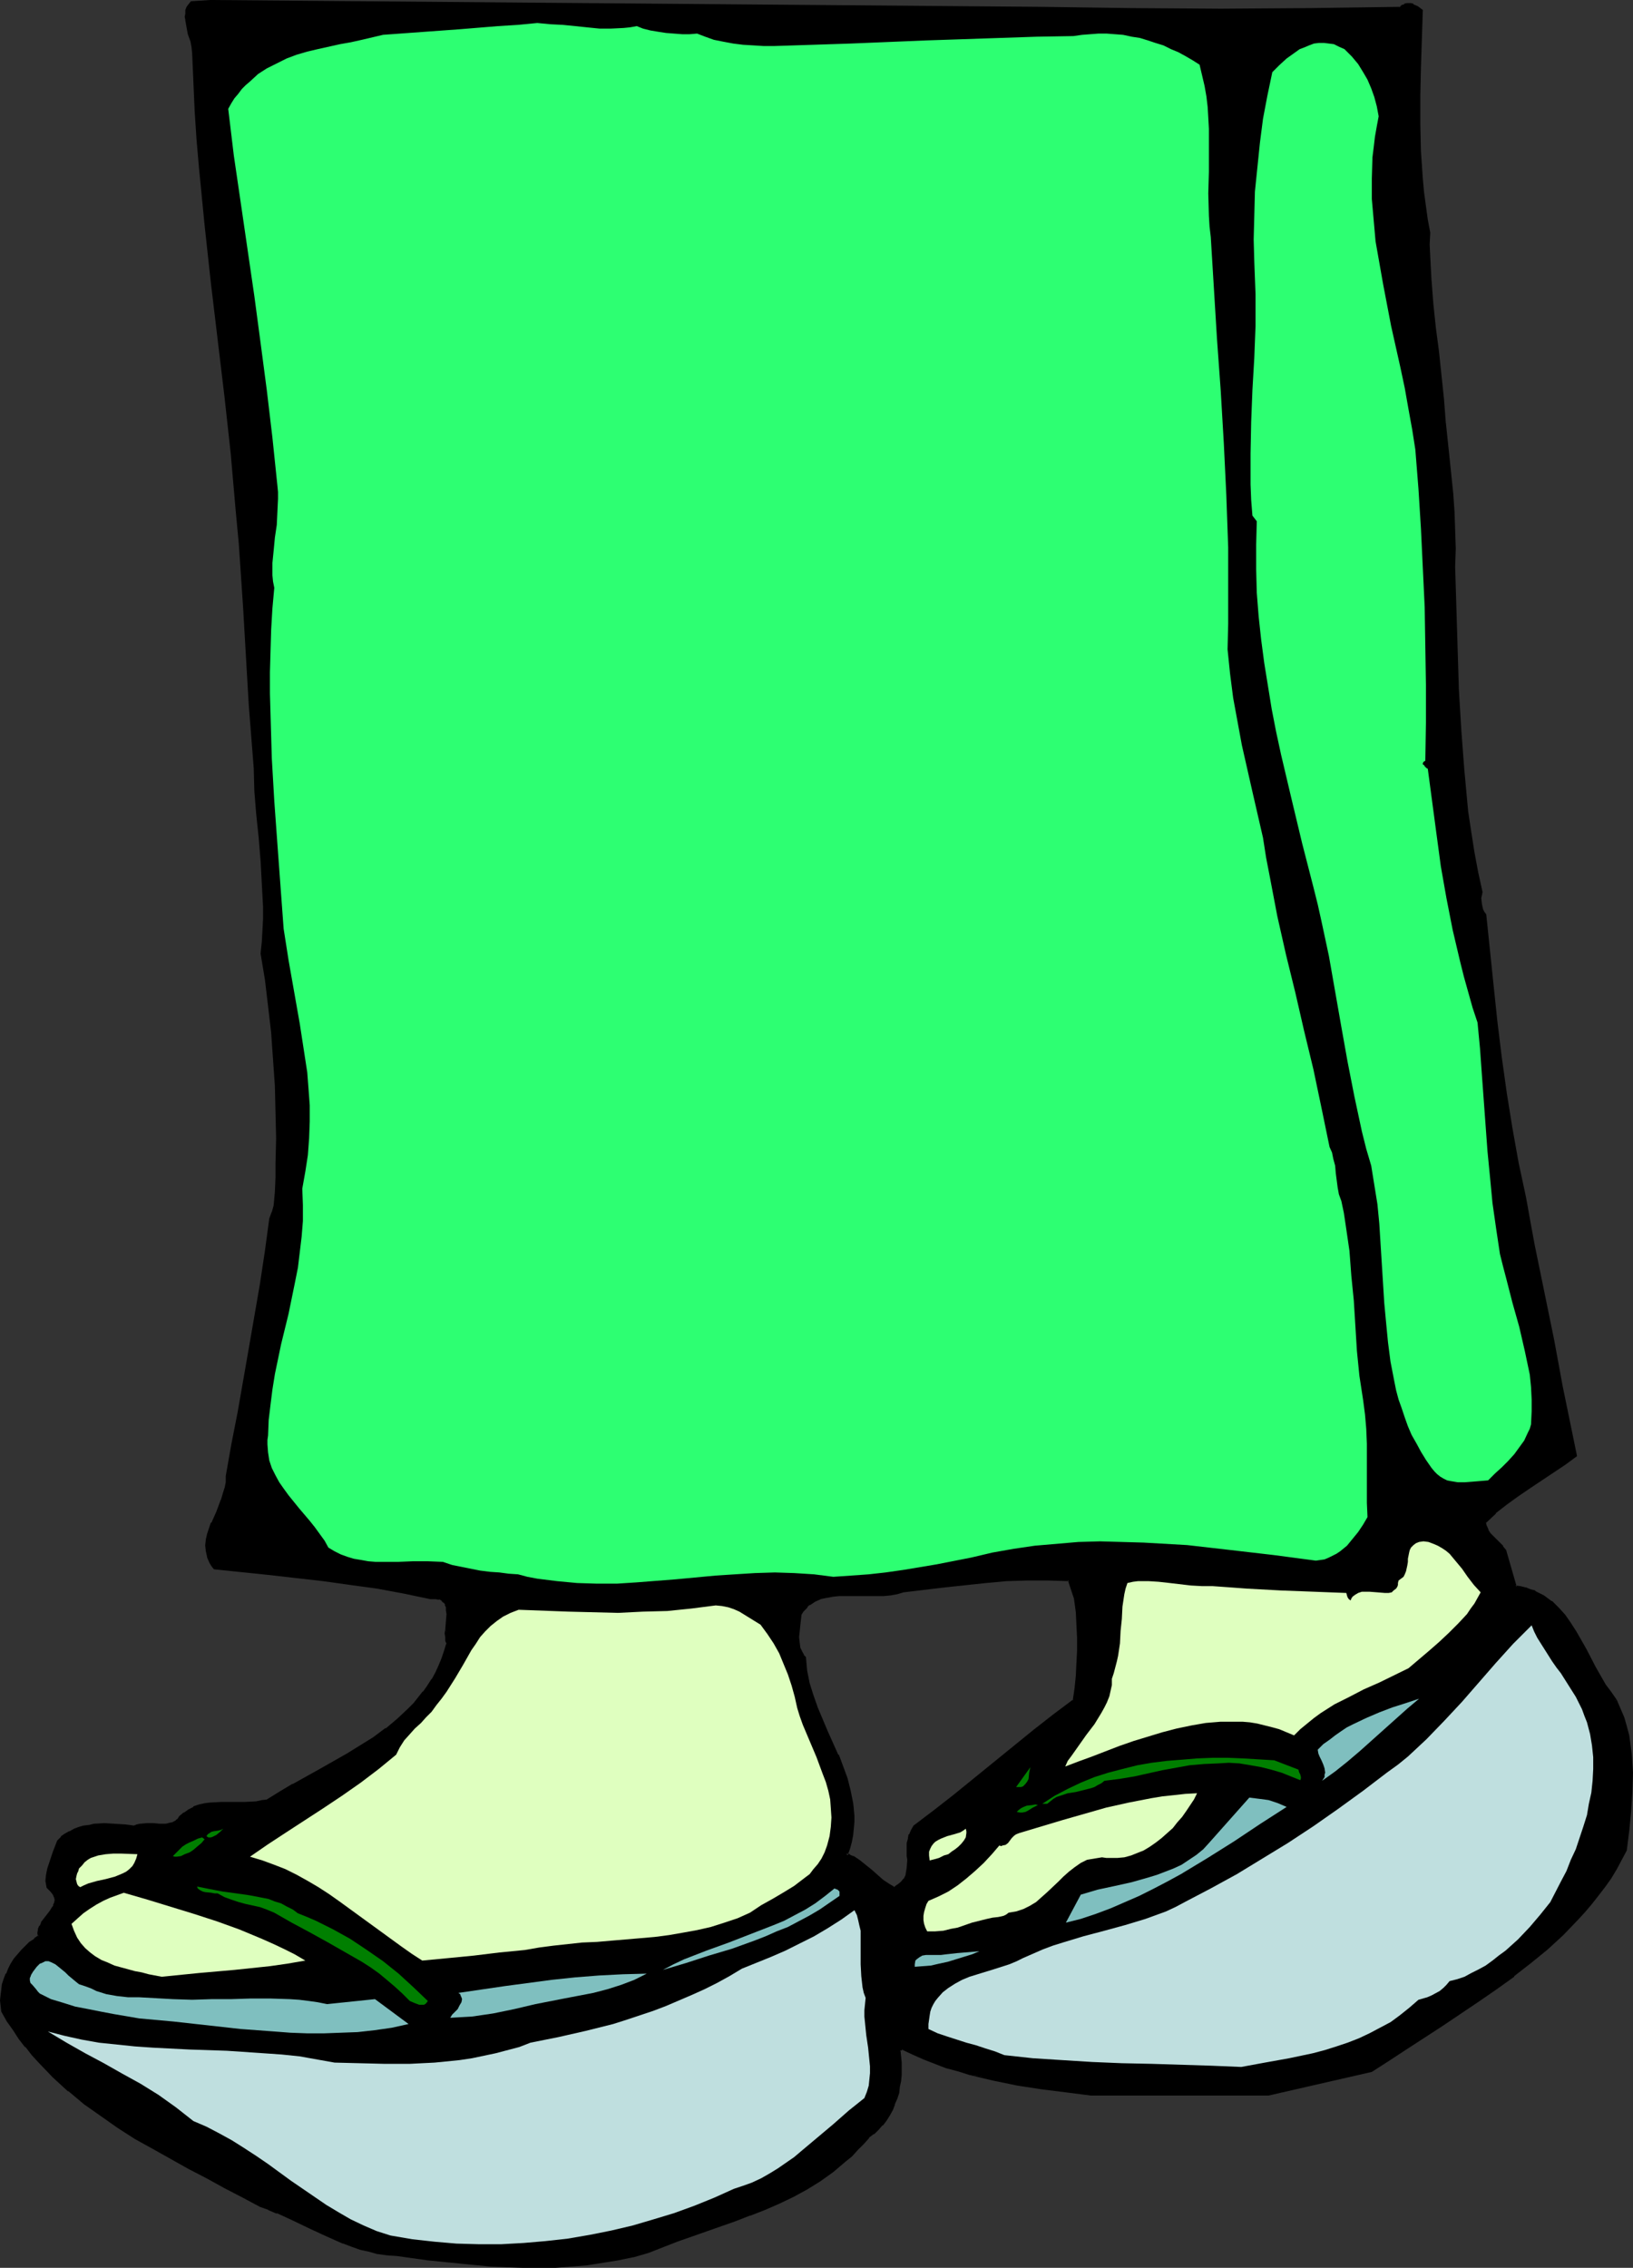 <?xml version="1.0" encoding="UTF-8" standalone="no"?>
<svg
   version="1.0"
   width="112.25mm"
   height="155.882mm"
   id="svg27"
   sodipodi:docname="Shoes 17.wmf"
   xmlns:inkscape="http://www.inkscape.org/namespaces/inkscape"
   xmlns:sodipodi="http://sodipodi.sourceforge.net/DTD/sodipodi-0.dtd"
   xmlns="http://www.w3.org/2000/svg"
   xmlns:svg="http://www.w3.org/2000/svg">
  <rect width="100%" height="100%" fill="#333333" stroke="none"/>
  <sodipodi:namedview
     id="namedview27"
     pagecolor="#ffffff"
     bordercolor="#000000"
     borderopacity="0.25"
     inkscape:showpageshadow="2"
     inkscape:pageopacity="0.0"
     inkscape:pagecheckerboard="0"
     inkscape:deskcolor="#d1d1d1"
     inkscape:document-units="mm" />
  <defs
     id="defs1">
    <pattern
       id="WMFhbasepattern"
       patternUnits="userSpaceOnUse"
       width="6"
       height="6"
       x="0"
       y="0" />
  </defs>
  <path
     style="fill:#000000;fill-opacity:1;fill-rule:evenodd;stroke:none"
     d="m 279.012,441.79 -5.17,3.878 -5.008,4.04 -10.34,8.241 -10.34,8.564 -5.17,4.04 -5.331,4.04 -0.646,0.97 -0.485,1.131 -0.323,0.97 -0.162,1.131 v 2.101 1.293 0.97 2.101 l -0.162,1.131 -0.323,0.97 -0.485,0.97 -0.646,0.808 -0.969,0.808 -1.131,0.646 -1.616,-0.808 -1.616,-1.131 -2.908,-2.585 -1.616,-1.293 -1.454,-1.131 -1.616,-0.97 -0.808,-0.485 -0.808,-0.323 0.485,-1.778 0.485,-1.778 0.323,-1.616 0.162,-1.616 0.162,-1.778 v -1.616 -1.616 l -0.323,-1.616 -0.485,-3.232 -0.969,-3.07 -0.969,-3.07 -1.292,-3.07 -2.747,-6.14 -1.292,-3.07 -1.292,-3.07 -1.131,-3.232 -0.969,-3.232 -0.646,-3.232 -0.323,-1.616 -0.162,-1.778 -0.323,-0.485 -0.485,-0.646 -0.485,-1.293 -0.323,-1.454 v -1.454 -1.454 l 0.162,-1.616 0.485,-2.909 0.485,-0.808 0.485,-0.646 0.646,-0.646 0.646,-0.485 1.454,-0.97 1.292,-0.646 1.777,-0.485 1.616,-0.162 1.777,-0.162 1.777,-0.162 7.755,0.162 h 1.777 l 1.939,-0.323 1.616,-0.162 1.777,-0.485 10.824,-1.293 10.663,-1.293 5.331,-0.323 5.331,-0.323 h 5.331 l 5.493,0.323 1.616,4.848 0.485,3.393 0.323,3.555 0.162,3.232 v 3.393 l -0.162,3.232 -0.323,3.232 -0.323,3.232 z m 140.556,0 -1.454,-1.939 -1.292,-2.101 -1.292,-2.262 -1.292,-2.262 -2.423,-4.686 -2.585,-4.525 -1.454,-2.262 -1.454,-1.939 -1.616,-1.939 -1.777,-1.616 -1.939,-1.454 -2.262,-1.131 -1.131,-0.485 -1.292,-0.323 -1.292,-0.323 -1.454,-0.323 -2.747,-9.372 -0.646,-0.97 -0.808,-0.808 -1.616,-1.616 -0.808,-0.97 -0.646,-0.808 -0.323,-1.131 -0.162,-0.485 v -0.646 l 2.585,-2.585 2.908,-2.262 2.908,-2.262 3.07,-1.939 6.139,-4.201 3.07,-1.939 2.908,-2.101 -3.877,-17.937 -1.131,-6.14 -1.131,-6.14 -5.008,-24.4 -1.131,-6.14 -0.969,-6.14 -1.939,-9.211 -1.777,-9.049 -1.292,-9.049 -1.292,-9.211 -1.131,-9.211 -1.131,-9.211 -1.777,-18.583 -0.485,-0.646 -0.323,-0.646 -0.323,-0.808 -0.162,-0.808 v -1.454 -0.808 l 0.162,-0.808 -1.131,-5.171 -0.808,-5.009 -0.969,-5.333 -0.646,-5.171 -0.646,-5.333 -0.485,-5.171 -0.808,-10.665 -0.485,-10.665 -0.646,-21.33 -0.485,-10.665 0.162,-4.686 v -4.848 l -0.323,-4.686 -0.162,-4.686 -0.969,-9.211 -1.131,-9.211 -0.323,-6.302 -0.646,-6.14 -0.808,-6.14 -0.646,-6.14 -0.646,-6.14 -0.646,-6.14 -0.323,-6.14 v -3.232 -3.07 l -0.646,-3.393 -0.485,-3.393 -0.323,-3.555 -0.323,-3.717 -0.485,-7.11 -0.323,-7.11 v -7.272 L 368.677,17.452 369.323,2.747 368.192,1.939 367.062,1.454 366.577,1.293 365.931,1.131 365.446,1.293 364.961,1.454 364.315,1.778 363.83,2.262 340.566,2.585 317.14,2.747 293.714,2.585 270.449,2.262 54.607,0.323 49.76,0.646 49.275,1.293 48.791,1.939 48.629,2.747 48.468,3.555 v 0.808 0.808 l 0.323,1.778 0.485,1.778 0.485,1.778 0.323,1.616 0.162,1.778 0.323,7.433 0.485,7.433 0.485,7.433 0.485,7.433 1.454,14.866 1.777,14.866 1.777,14.866 1.616,14.866 1.616,14.705 1.454,14.705 0.808,8.726 0.485,8.403 0.646,8.403 0.485,8.403 0.969,16.644 0.646,8.241 0.646,8.241 0.162,5.979 0.323,5.979 0.646,5.979 0.485,5.979 0.485,6.14 0.162,5.979 0.162,3.07 -0.162,3.07 -0.162,2.909 -0.323,3.07 0.969,6.787 0.808,6.787 0.808,6.948 0.646,6.948 0.323,6.948 0.323,6.787 v 6.787 6.625 3.555 l -0.162,3.717 -0.162,1.778 -0.323,1.939 -0.323,1.616 -0.646,1.616 -1.292,8.564 -1.131,8.403 -2.908,16.805 -3.07,16.805 -1.454,8.241 -1.616,8.08 v 1.616 l -0.323,1.616 -0.323,1.616 -0.485,1.454 -1.292,3.07 -1.292,2.909 -0.485,1.454 -0.485,1.454 -0.323,1.454 -0.162,1.454 v 1.454 l 0.323,1.454 0.646,1.454 0.485,0.646 0.485,0.808 13.894,1.454 14.217,1.616 7.109,0.808 6.947,1.131 6.947,1.131 6.947,1.454 h 1.292 l 1.131,0.162 0.808,0.485 0.485,0.485 0.485,0.646 0.162,0.808 0.162,0.808 v 0.97 l -0.162,1.939 -0.162,2.101 v 0.97 0.97 l 0.162,0.808 0.323,0.808 -0.646,2.101 -0.808,1.939 -0.808,1.939 -0.808,1.778 -0.969,1.778 -1.131,1.616 -1.131,1.616 -2.423,3.07 -1.454,1.293 -2.908,2.747 -3.07,2.585 -3.231,2.262 -3.231,2.262 -3.554,1.939 -7.109,4.04 -6.947,3.878 -3.393,2.101 -3.231,1.939 -1.616,0.323 -1.454,0.162 -3.07,0.162 h -5.978 l -2.908,0.323 -1.454,0.162 -1.292,0.323 -1.454,0.485 -1.131,0.646 -1.292,0.808 -1.131,0.97 -0.485,0.646 -0.646,0.485 -0.646,0.323 -0.485,0.323 -0.808,0.162 h -0.808 l -1.454,0.162 -1.616,-0.162 H 38.128 l -1.616,0.162 h -0.808 l -0.808,0.323 -2.585,-0.323 -2.585,-0.162 h -2.585 l -2.747,0.162 -1.292,0.162 -1.292,0.323 -1.292,0.323 -1.131,0.323 -1.131,0.646 -1.131,0.646 -0.969,0.808 -0.969,0.808 -0.969,2.909 -0.646,1.454 -0.485,1.293 -0.485,1.616 -0.323,1.454 v 1.616 l 0.162,1.616 0.485,0.485 0.485,0.485 0.646,0.808 0.323,0.808 0.162,0.646 -0.162,0.808 -0.162,0.808 -0.485,0.808 -0.485,0.646 -1.131,1.454 -1.131,1.616 -0.323,0.808 -0.323,0.808 -0.162,0.97 0.162,0.808 -1.292,0.808 -1.131,0.97 -1.131,0.97 -0.969,1.131 -0.969,1.131 -0.808,1.131 -0.808,1.131 -0.808,1.293 -0.485,1.293 -0.646,1.293 -0.323,1.454 -0.323,1.293 -0.162,1.293 v 1.454 1.454 l 0.323,1.454 1.292,2.262 1.616,2.424 1.454,2.101 1.616,2.262 1.777,1.939 1.777,2.101 3.716,3.717 3.877,3.555 4.201,3.393 4.201,3.07 4.362,3.07 4.524,2.747 4.685,2.747 9.37,5.171 4.685,2.424 4.524,2.585 4.685,2.424 4.524,2.424 2.1,0.808 2.262,0.808 4.201,1.939 4.362,2.101 4.201,1.939 4.362,1.939 2.262,0.808 2.262,0.646 2.262,0.646 2.262,0.485 2.423,0.323 2.423,0.162 8.078,1.131 8.078,0.97 8.401,0.646 4.039,0.323 h 4.201 l 4.201,0.162 4.201,-0.162 4.039,-0.162 4.201,-0.485 4.039,-0.485 3.877,-0.646 4.039,-0.97 3.877,-0.97 3.716,-1.616 3.716,-1.454 15.187,-5.171 3.877,-1.454 3.716,-1.454 3.716,-1.616 3.554,-1.778 3.716,-1.939 3.393,-2.101 3.393,-2.424 3.231,-2.585 1.454,-1.454 1.616,-1.454 1.454,-1.616 1.454,-1.778 1.292,-0.97 1.131,-1.131 1.131,-1.131 0.969,-1.293 0.808,-1.293 0.646,-1.293 0.646,-1.293 0.485,-1.454 0.485,-1.616 0.323,-1.454 0.162,-1.454 0.162,-1.616 0.162,-1.616 v -1.616 l -0.323,-3.232 0.808,-0.646 2.747,1.454 2.908,1.131 2.908,1.293 2.908,0.97 2.908,0.97 3.07,0.808 6.301,1.616 6.139,1.131 6.462,0.97 6.301,0.97 6.301,0.646 h 46.044 l 26.819,-5.979 4.524,-2.909 4.524,-3.07 9.37,-6.14 9.37,-6.14 4.524,-3.232 4.524,-3.232 4.524,-3.555 4.201,-3.555 4.039,-3.717 3.877,-3.878 1.777,-2.101 1.777,-2.101 1.777,-2.101 1.616,-2.262 1.454,-2.262 1.454,-2.262 1.454,-2.424 1.292,-2.424 0.485,-5.009 0.646,-5.009 0.323,-5.009 v -5.009 -2.424 l -0.323,-2.424 -0.162,-2.424 -0.485,-2.424 -0.646,-2.262 -0.646,-2.262 -0.808,-2.262 z"
     id="path1" />
  <path
     style="fill:#000000;fill-opacity:1;fill-rule:evenodd;stroke:none"
     d="m 278.689,441.79 0.162,-0.323 -5.17,3.878 -5.17,4.04 v 0 l -10.34,8.403 -10.34,8.403 -5.17,4.04 v 0 l -5.331,4.04 -0.646,1.131 -0.485,1.131 h -0.162 l -0.162,0.97 v 0.162 l -0.323,1.131 v 0 2.101 1.293 l 0.162,0.97 -0.162,2.101 v 0 l -0.162,0.97 v 0 l -0.162,0.97 v 0 l -0.485,0.97 v -0.162 l -0.646,0.808 -0.969,0.808 0.162,-0.162 -1.131,0.808 h 0.323 l -1.616,-0.97 v 0 l -1.454,-0.97 v 0 l -2.908,-2.585 -1.616,-1.293 v 0 l -1.616,-1.293 -1.454,-0.97 h -0.162 l -0.808,-0.323 v -0.162 l -0.969,-0.162 0.323,0.485 0.646,-1.778 0.485,-1.778 v 0 l 0.323,-1.778 0.162,-1.616 v 0 l 0.162,-1.778 v -1.616 l -0.162,-1.616 v -0.162 l -0.162,-1.454 -0.646,-3.232 v 0 l -0.808,-3.232 -1.131,-3.07 v 0 l -1.131,-3.07 h -0.162 l -2.747,-6.14 -1.292,-3.07 -1.292,-3.07 v 0 l -1.131,-3.232 -0.969,-3.07 v 0 l -0.646,-3.232 -0.162,-1.778 -0.162,-1.778 -0.646,-0.646 h 0.162 l -0.323,-0.485 v 0 l -0.646,-1.293 v 0 l -0.162,-1.293 v 0 l -0.162,-1.454 0.162,-1.454 v 0 l 0.162,-1.616 0.323,-2.909 v 0.162 l 0.485,-0.808 0.646,-0.646 -0.162,0.162 0.646,-0.646 h -0.162 l 0.646,-0.646 v 0.162 l 1.454,-0.97 v 0 l 1.454,-0.646 h -0.162 l 1.616,-0.323 v 0 l 1.777,-0.323 1.616,-0.162 v 0 h 1.777 7.755 1.777 0.162 l 1.777,-0.162 1.777,-0.323 v 0 l 1.616,-0.485 v 0 l 10.824,-1.293 10.663,-1.131 5.331,-0.485 v 0 l 5.331,-0.162 h 5.331 l 5.493,0.162 -0.323,-0.323 1.616,4.848 v 0 l 0.485,3.555 0.162,3.393 v 0 l 0.162,3.232 v 3.393 l -0.162,3.232 v -0.162 l -0.162,3.393 -0.323,3.232 -0.485,3.232 0.808,0.162 0.485,-3.393 0.323,-3.232 0.162,-3.232 v 0 l 0.162,-3.232 v -3.393 l -0.162,-3.232 V 422.076 l -0.162,-3.393 -0.485,-3.555 -1.777,-5.171 -5.816,-0.162 h -5.331 l -5.331,0.162 v 0 l -5.331,0.485 -10.824,1.131 -10.824,1.293 v 0 l -1.616,0.485 v 0 l -1.777,0.323 -1.777,0.162 v 0 h -1.777 -7.755 -1.777 v 0 l -1.777,0.162 -1.777,0.323 v 0 l -1.616,0.323 -1.616,0.808 v 0 l -1.292,0.808 v 0.162 l -0.646,0.485 h -0.162 l -0.485,0.646 h -0.162 l -0.485,0.808 -0.485,0.808 -0.485,3.07 -0.162,1.454 v 0.162 l -0.162,1.454 0.162,1.454 v 0.162 l 0.162,1.454 0.646,1.293 v 0.162 l 0.323,0.485 h 0.162 l 0.485,0.646 -0.162,-0.162 0.162,1.616 0.162,1.616 0.646,3.393 v 0 l 0.969,3.232 1.131,3.232 h 0.162 l 1.131,3.07 1.454,3.07 2.746,6.14 v 0 l 1.131,3.07 v -0.162 l 1.131,3.232 0.808,3.07 v 0 l 0.646,3.07 0.162,1.616 v 0 l 0.162,1.616 v 1.616 l -0.162,1.778 v -0.162 l -0.162,1.778 -0.323,1.616 v 0 l -0.485,1.616 -0.646,2.262 1.131,0.485 v -0.162 l 0.808,0.485 v 0 l 1.454,0.97 1.616,1.131 v 0 l 1.454,1.293 3.07,2.585 v 0 l 1.454,1.131 h 0.162 l 1.777,0.808 1.454,-0.646 0.969,-0.97 0.646,-0.808 0.646,-0.97 0.162,-0.97 v -0.162 l 0.162,-0.97 v -0.162 l 0.162,-2.101 -0.162,-0.97 v -1.293 -2.101 0 l 0.323,-1.131 v 0.162 l 0.162,-1.131 v 0.162 l 0.485,-1.131 v 0.162 l 0.646,-0.97 h -0.162 l 5.331,-4.04 v 0 l 5.17,-4.201 10.34,-8.403 10.34,-8.241 v 0 l 5.17,-4.04 5.331,-4.04 z"
     id="path2" />
  <path
     style="fill:#000000;fill-opacity:1;fill-rule:evenodd;stroke:none"
     d="m 420.053,441.629 -1.454,-2.101 -1.454,-1.939 -1.292,-2.262 v 0 l -1.292,-2.262 -2.423,-4.686 -2.585,-4.525 v 0 l -1.454,-2.262 -1.454,-2.101 v 0 l -1.616,-1.778 -1.777,-1.778 h -0.162 l -1.939,-1.454 v 0 l -2.262,-1.131 v -0.162 l -1.292,-0.323 -1.131,-0.485 h -0.162 l -1.292,-0.323 -1.292,-0.162 0.323,0.323 -2.747,-9.534 -0.808,-0.97 v -0.162 l -0.808,-0.808 -1.616,-1.616 -0.808,-0.808 v 0 l -0.646,-0.97 0.162,0.162 -0.485,-1.131 v 0.162 l -0.162,-0.646 v -0.485 l -0.162,0.323 2.747,-2.585 h -0.162 l 2.908,-2.262 v 0 l 2.908,-2.101 3.07,-2.101 9.209,-6.14 3.07,-2.262 -3.716,-18.098 -1.131,-6.14 -1.131,-6.14 -5.008,-24.4 -1.131,-6.14 -1.131,-6.302 -1.939,-9.049 -1.616,-9.049 -1.454,-9.049 -1.292,-9.211 -1.131,-9.211 -0.969,-9.211 -1.939,-18.745 -0.485,-0.646 v 0 l -0.323,-0.646 v 0 l -0.162,-0.646 v 0 l -0.162,-0.808 v 0 l -0.162,-1.454 v 0 l 0.162,-0.808 v 0.162 l 0.162,-0.97 -1.131,-5.171 -0.969,-5.171 -0.808,-5.171 -0.808,-5.332 -0.485,-5.171 -0.485,-5.333 v 0.162 l -0.808,-10.665 -0.646,-10.665 -0.969,-31.995 0.162,-4.686 -0.162,-4.848 -0.162,-4.686 -0.323,-4.686 v 0 l -0.969,-9.372 -0.969,-9.211 v 0.162 l -0.485,-6.302 v 0 l -0.646,-6.14 -0.646,-6.14 -0.808,-6.14 -0.646,-6.14 -0.485,-6.302 v 0.162 l -0.323,-6.14 -0.162,-3.232 0.162,-3.07 -0.646,-3.393 -0.485,-3.555 -0.485,-3.555 -0.323,-3.555 v 0 l -0.485,-7.11 -0.162,-7.11 v -7.272 L 369.162,17.452 369.646,2.585 368.354,1.616 367.223,1.131 V 0.97 l -0.646,-0.162 h -0.646 -0.485 l -0.646,0.162 V 1.131 L 364.153,1.293 363.507,1.939 363.83,1.778 340.566,2.101 317.14,2.262 293.714,2.101 270.449,1.778 54.607,0 49.599,0.323 48.952,1.131 48.468,1.778 48.145,2.585 V 2.747 3.555 l -0.162,0.808 v 0 l 0.162,0.808 v 0.162 l 0.323,1.778 v 0 l 0.323,1.778 0.646,1.778 v -0.162 l 0.323,1.778 0.162,1.616 v 0 l 0.323,7.433 0.323,7.433 0.485,7.433 v 0 l 0.646,7.433 1.454,14.866 1.616,14.866 3.554,29.733 1.616,14.705 1.292,14.866 0.808,8.564 v 0 l 1.131,16.805 0.485,8.403 0.969,16.644 0.646,8.241 v 0 l 0.646,8.241 v 0 l 0.162,5.979 0.485,5.979 v 0 l 0.646,6.14 0.485,5.979 v -0.162 l 0.323,6.14 0.323,5.979 v 3.07 l -0.162,3.07 -0.162,2.909 v 0 l -0.323,3.07 1.131,6.787 0.808,6.787 0.808,6.948 0.485,6.948 v 0 l 0.485,6.948 0.162,6.787 0.162,6.787 -0.162,6.625 v 3.555 l -0.162,3.717 v 0 l -0.162,1.778 -0.162,1.778 v 0 l -0.485,1.778 v -0.162 l -0.646,1.778 -1.131,8.403 -1.292,8.564 -2.908,16.805 -2.908,16.644 -1.616,8.241 -1.454,8.241 v 0 1.616 0 l -0.323,1.616 v -0.162 l -0.485,1.616 -0.485,1.616 v -0.162 l -1.131,3.07 -1.292,2.909 h -0.162 l -0.485,1.454 -0.485,1.454 -0.323,1.454 v 0 l -0.162,1.454 v 0.162 l 0.162,1.454 0.323,1.454 v 0.162 l 0.646,1.454 v 0 l 0.485,0.808 0.646,0.808 14.056,1.454 14.217,1.616 6.947,0.97 7.109,0.97 6.947,1.293 6.947,1.454 h 1.292 v 0 l 0.969,0.162 v -0.162 l 0.808,0.485 h -0.162 l 0.485,0.485 v -0.162 l 0.485,0.646 h -0.162 l 0.323,0.646 v 0 0.808 0 l 0.162,0.97 v 0 l -0.162,1.939 -0.162,2.101 v 0 l 0.646,0.97 0.162,-0.97 v 0 l 0.162,-1.939 0.162,-2.101 v 0 l -0.162,-0.97 v 0 -0.97 0 l -0.323,-0.808 -0.485,-0.808 -0.646,-0.485 -0.969,-0.485 -0.969,-0.162 h -0.162 -1.292 v 0 l -6.785,-1.454 -6.947,-1.293 -7.109,-0.97 -7.109,-0.97 -14.056,-1.616 -14.056,-1.454 0.323,0.162 -0.485,-0.646 -0.485,-0.646 v 0 l -0.646,-1.454 h 0.162 l -0.323,-1.454 v 0.162 l -0.162,-1.454 v 0 l 0.162,-1.454 v 0.162 l 0.323,-1.454 0.485,-1.454 0.485,-1.454 v 0 l 1.292,-2.909 1.292,-3.07 v 0 l 0.485,-1.616 0.485,-1.454 v -0.162 l 0.323,-1.454 v -0.162 -1.616 0.162 l 1.454,-8.241 1.616,-8.241 3.07,-16.644 2.746,-16.967 1.292,-8.403 1.131,-8.403 v 0 l 0.646,-1.616 v 0 l 0.485,-1.778 v 0 l 0.162,-1.778 0.162,-1.939 v 0 l 0.162,-3.717 v -3.555 l 0.162,-6.625 -0.162,-6.787 -0.162,-6.787 -0.485,-6.948 v -0.162 l -0.485,-6.948 -0.808,-6.787 -0.808,-6.948 -1.131,-6.625 v 0.162 l 0.323,-3.07 v -0.162 l 0.162,-2.909 0.162,-3.07 v -3.07 l -0.323,-5.979 -0.323,-6.14 v 0 l -0.485,-5.979 -0.646,-5.979 v 0 l -0.485,-5.979 -0.162,-5.979 v -0.162 l -0.646,-8.08 v 0 l -0.485,-8.241 -1.131,-16.644 -0.485,-8.403 -1.131,-16.805 v -0.162 L 62.039,132.505 60.746,117.8 59.131,102.934 55.576,73.362 53.961,58.496 52.507,43.63 51.86,36.035 V 36.196 L 51.376,28.763 51.053,21.33 50.729,13.897 V 13.735 L 50.568,12.119 50.245,10.503 V 10.342 L 49.599,8.564 49.275,6.787 V 6.948 L 48.952,5.171 v 0 L 48.791,4.363 v 0 L 48.952,3.555 V 2.747 2.909 l 0.323,-0.808 v 0.162 l 0.323,-0.646 0.485,-0.808 -0.323,0.162 4.847,-0.162 215.843,1.778 23.264,0.323 23.426,0.162 23.426,-0.162 23.426,-0.323 0.646,-0.646 -0.162,0.162 0.646,-0.323 h -0.162 l 0.646,-0.162 h -0.162 0.646 -0.162 0.485 v 0 l 0.646,0.162 h -0.162 l 1.131,0.485 h -0.162 l 1.131,0.808 -0.162,-0.323 -0.485,14.705 -0.162,7.433 v 7.272 l 0.162,7.11 0.485,7.11 v 0.162 l 0.323,3.555 0.485,3.555 0.485,3.393 0.646,3.555 v -0.162 l -0.162,3.07 0.162,3.232 0.323,6.14 v 0 l 0.485,6.14 0.646,6.14 0.808,6.14 0.646,6.302 0.646,6.14 v -0.162 l 0.485,6.302 v 0 l 0.969,9.211 0.969,9.372 v -0.162 l 0.323,4.686 0.162,4.686 0.162,4.848 -0.162,4.686 0.969,31.995 0.646,10.665 0.808,10.665 v 0 l 0.485,5.171 0.485,5.333 0.808,5.332 0.808,5.171 0.969,5.171 1.131,5.171 v -0.162 l -0.162,0.646 v 0.162 l -0.162,0.646 v 0.162 l 0.162,1.616 0.162,0.808 v 0 l 0.162,0.808 v 0 l 0.485,0.646 v 0.162 l 0.323,0.646 v -0.162 l 1.939,18.421 0.969,9.372 1.131,9.211 1.292,9.049 1.454,9.211 1.616,9.049 1.939,9.049 1.131,6.14 1.131,6.14 5.008,24.4 1.131,6.14 1.131,6.302 3.716,17.775 0.162,-0.323 -2.908,2.101 -9.209,5.979 -3.07,2.101 -2.908,2.262 v 0 l -2.746,2.424 h -0.162 l -2.747,2.585 v 0.808 l 0.162,0.646 0.485,1.131 0.646,0.97 v 0 l 0.808,0.97 1.616,1.616 0.808,0.808 v 0 l 0.808,0.808 -0.162,-0.162 2.747,9.857 1.616,0.162 1.454,0.323 h -0.162 l 1.292,0.485 1.131,0.323 v 0 l 2.262,1.131 h -0.162 l 1.939,1.454 v 0 l 1.777,1.616 1.616,1.939 v -0.162 l 1.454,2.101 1.454,2.101 v 0 l 2.585,4.525 2.423,4.686 1.292,2.262 v 0.162 l 1.292,2.101 1.292,2.101 1.454,1.939 v 0 z"
     id="path3" />
  <path
     style="fill:#000000;fill-opacity:1;fill-rule:evenodd;stroke:none"
     d="m 115.676,423.369 -0.162,0.97 0.162,0.97 v 0 0.97 l 0.323,0.808 v -0.323 l -0.646,2.101 -0.646,1.939 v 0 l -0.808,1.939 -0.808,1.778 -0.969,1.778 v -0.162 l -1.131,1.778 -1.131,1.616 v -0.162 l -2.423,3.07 -1.454,1.454 -2.747,2.585 v 0 l -3.07,2.585 v -0.162 l -3.231,2.424 -3.393,2.101 -3.393,2.101 v 0 l -7.109,4.04 -6.947,3.878 h -0.162 l -3.231,1.939 -3.393,2.101 h 0.162 l -1.454,0.162 -1.454,0.323 v 0 l -3.07,0.162 h -6.139 l -2.908,0.162 -1.292,0.162 -1.454,0.323 v 0 l -1.454,0.485 v 0.162 l -1.292,0.646 v 0 l -1.131,0.808 h -0.162 l -1.131,0.97 -0.485,0.808 v -0.162 l -0.485,0.485 v 0 l -0.646,0.323 h 0.162 l -0.646,0.162 -0.808,0.162 h 0.162 l -0.808,0.162 v 0 h -1.454 v 0 l -1.616,-0.162 v 0 H 38.128 v 0 l -1.777,0.162 -0.808,0.162 -0.808,0.323 h 0.162 l -2.423,-0.323 h -0.162 l -2.585,-0.162 -2.585,-0.162 -2.747,0.162 v 0 l -1.292,0.323 h -0.162 l -1.292,0.162 -1.131,0.323 -1.292,0.485 v 0 l -1.131,0.646 h -0.162 l -1.131,0.646 -0.969,0.646 v 0.162 l -0.969,0.97 -1.131,2.909 -0.485,1.454 -0.485,1.454 -0.485,1.454 v 0 l -0.323,1.616 -0.162,1.616 0.323,1.778 0.646,0.646 -0.162,-0.162 0.485,0.485 0.646,0.808 v 0 l 0.323,0.808 v -0.162 l 0.162,0.808 v -0.162 l -0.162,0.808 v 0 l -0.323,0.646 h 0.162 l -0.485,0.646 v 0 l -0.485,0.808 -1.131,1.454 -1.131,1.454 v 0.162 l -0.323,0.808 h -0.162 l -0.323,0.808 v 0.162 l -0.162,0.97 0.162,0.808 0.162,-0.323 -1.131,0.808 v 0.162 l -1.292,0.808 v 0 l -0.969,0.97 -1.131,1.131 -0.969,1.131 v 0 l -0.969,1.131 -0.808,1.293 v 0 l -0.646,1.293 -0.485,1.293 H 1.454 l -0.485,1.293 v 0 l -0.485,1.454 v 0 l -0.162,1.454 -0.162,1.293 v 0 L 0,519.677 v 0 l 0.162,1.454 0.162,1.454 1.454,2.585 1.616,2.262 1.454,2.262 1.616,2.101 h 0.162 l 1.616,2.101 v 0 l 1.777,1.939 3.716,3.878 3.877,3.555 h 0.162 l 4.039,3.393 v 0 l 4.362,3.07 4.362,3.07 4.524,2.909 v 0 l 4.685,2.585 9.209,5.171 4.685,2.424 4.685,2.585 4.685,2.424 4.524,2.424 v 0 l 2.262,0.808 h -0.162 l 2.262,0.97 v -0.162 l 4.201,1.939 4.362,2.101 4.201,1.939 4.362,1.939 h 0.162 l 2.1,0.808 2.262,0.808 2.262,0.485 2.262,0.646 h 0.162 l 2.423,0.323 2.423,0.162 8.078,1.131 8.078,0.808 8.239,0.808 h 0.162 l 4.039,0.162 4.201,0.162 h 4.201 4.201 l 4.039,-0.323 h 0.162 l 4.039,-0.323 4.039,-0.646 4.039,-0.646 3.877,-0.808 h 0.162 l 3.877,-1.131 v 0 l 3.716,-1.454 v 0 l 3.716,-1.454 v 0 l 15.187,-5.333 3.716,-1.454 h 0.162 l 3.716,-1.454 3.716,-1.616 3.716,-1.778 3.554,-1.939 v 0 l 3.393,-2.101 3.393,-2.424 v 0 l 3.231,-2.747 v 0 l 1.616,-1.293 1.454,-1.616 1.616,-1.616 1.454,-1.616 h -0.162 l 1.292,-0.97 h 0.162 l 1.131,-1.131 0.969,-1.131 h 0.162 l 0.969,-1.293 0.808,-1.293 v 0 l 0.808,-1.454 0.485,-1.293 v -0.162 l 0.646,-1.454 0.485,-1.454 v 0 l 0.162,-1.616 0.323,-1.454 0.162,-1.616 v 0 -1.616 -1.616 l -0.323,-3.232 -0.162,0.323 0.808,-0.485 h -0.323 l 2.747,1.293 2.908,1.293 2.908,1.131 v 0 l 2.908,1.131 3.07,0.808 3.07,0.97 6.301,0.646 -6.139,-1.454 -3.07,-0.97 -2.908,-0.808 -3.07,-1.131 0.162,0.162 -2.908,-1.293 -2.908,-1.131 -2.908,-1.454 -1.292,0.808 0.323,3.393 v 0 1.616 1.616 -0.162 l -0.162,1.616 -0.323,1.616 -0.162,1.454 v 0 l -0.485,1.454 -0.646,1.454 h 0.162 l -0.646,1.293 -0.646,1.293 v 0 l -0.808,1.293 -0.969,1.293 v -0.162 l -1.131,1.293 -1.131,0.97 h 0.162 l -1.454,0.97 -1.454,1.778 -1.454,1.616 -1.616,1.454 -1.454,1.454 v 0 l -3.231,2.585 v 0 l -3.393,2.424 -3.393,2.101 h 0.162 l -3.716,1.939 -3.554,1.778 -3.716,1.454 -3.716,1.616 v -0.162 l -3.716,1.454 -15.348,5.333 v 0 l -3.716,1.454 v 0 l -3.716,1.616 v -0.162 l -3.877,1.131 h 0.162 l -4.039,0.808 -4.039,0.646 -4.039,0.646 -4.039,0.323 v 0 l -4.039,0.323 h -4.201 -4.201 l -4.201,-0.162 -4.039,-0.162 v 0 l -8.239,-0.808 -8.239,-0.808 -7.916,-1.131 -2.423,-0.162 -2.423,-0.323 v 0 l -2.262,-0.646 -2.262,-0.485 -2.262,-0.808 -2.262,-0.808 v 0.162 l -4.201,-1.939 -4.362,-1.939 -4.201,-2.101 -4.362,-1.939 v 0 l -2.262,-0.97 v 0 l -2.262,-0.808 0.162,0.162 -4.524,-2.585 -4.685,-2.424 -4.524,-2.424 -4.685,-2.424 -9.37,-5.171 -4.685,-2.747 h 0.162 l -4.524,-2.747 -4.362,-3.07 -4.362,-3.07 v 0 l -4.039,-3.393 v 0 l -3.877,-3.555 -3.716,-3.717 -1.777,-1.939 v 0 L 7.109,531.312 h 0.162 l -1.616,-2.101 -1.616,-2.262 -1.454,-2.262 -1.454,-2.424 v 0.162 l -0.162,-1.293 -0.162,-1.454 v 0 l 0.162,-1.454 v 0.162 l 0.162,-1.454 0.162,-1.293 v 0 l 0.485,-1.293 v 0 l 0.485,-1.293 v 0 l 0.485,-1.293 0.808,-1.131 v 0 l 0.808,-1.293 0.808,-1.131 v 0.162 l 0.969,-1.293 0.969,-0.97 1.131,-0.97 H 8.078 l 1.131,-0.97 v 0 l 1.454,-0.97 -0.162,-1.131 v 0.162 l 0.162,-0.808 v 0 l 0.323,-0.808 v 0 l 0.323,-0.808 v 0 l 1.131,-1.454 1.131,-1.454 0.646,-0.808 v 0 l 0.323,-0.808 0.323,-0.808 v 0 l 0.162,-0.97 -0.162,-0.808 -0.485,-0.97 -0.646,-0.808 -0.485,-0.485 H 13.086 l -0.485,-0.485 0.162,0.323 -0.162,-1.778 v 0.162 l 0.162,-1.616 0.323,-1.454 v 0 l 0.485,-1.454 0.485,-1.454 0.485,-1.293 0.969,-2.909 -0.162,0.162 1.131,-0.97 -0.162,0.162 0.969,-0.808 1.131,-0.646 v 0 l 1.131,-0.485 v 0 l 1.131,-0.485 1.292,-0.323 1.292,-0.162 h -0.162 l 1.454,-0.323 h -0.162 l 2.747,-0.162 2.585,0.162 2.585,0.162 v 0 l 2.585,0.323 0.969,-0.323 h -0.162 l 0.808,-0.162 1.777,-0.162 h -0.162 1.777 -0.162 l 1.616,0.162 h 0.162 1.454 0.162 l 0.646,-0.162 h 0.162 l 0.646,-0.162 0.808,-0.162 0.646,-0.485 v 0 l 0.485,-0.485 v -0.162 l 0.646,-0.646 v 0.162 l 1.131,-0.97 h -0.162 l 1.292,-0.808 v 0 l 1.131,-0.646 v 0.162 l 1.454,-0.646 h -0.162 l 1.292,-0.323 1.454,-0.162 2.908,-0.162 v 0 h 5.978 l 3.07,-0.162 v 0 l 1.616,-0.323 1.616,-0.162 3.231,-2.101 3.393,-2.101 v 0 l 6.947,-3.878 7.109,-3.878 h 0.162 l 3.393,-2.101 3.393,-2.262 3.231,-2.262 v -0.162 l 3.07,-2.424 v 0 l 2.908,-2.747 1.292,-1.293 2.585,-3.07 v 0 l 1.131,-1.616 1.131,-1.778 v 0 l 0.969,-1.778 0.808,-1.778 0.808,-1.939 h 0.162 l 0.646,-1.939 0.646,-2.262 -0.323,-0.97 v 0.162 -0.808 0 l -0.162,-0.97 z"
     id="path4" />
  <path
     style="fill:#000000;fill-opacity:1;fill-rule:evenodd;stroke:none"
     d="m 251.87,539.068 6.139,1.454 v 0 l 6.301,1.293 6.301,0.97 6.462,0.808 6.301,0.808 h 46.206 l 26.819,-6.14 4.524,-2.909 4.685,-3.07 9.209,-5.979 9.37,-6.302 4.685,-3.232 4.524,-3.232 v -0.162 l 4.362,-3.393 v 0 l 4.362,-3.555 4.039,-3.717 3.877,-4.04 1.777,-1.939 v 0 l 1.777,-2.101 1.777,-2.262 v 0 l 1.616,-2.101 1.616,-2.262 1.454,-2.424 v 0 l 1.292,-2.424 1.292,-2.424 0.646,-5.171 0.485,-5.009 v 0 l 0.323,-5.009 0.162,-5.009 -0.162,-2.424 v 0 l -0.162,-2.424 -0.323,-2.424 -0.323,-2.424 v 0 l -0.646,-2.424 -0.646,-2.262 v 0 l -0.969,-2.262 v 0 l -0.969,-2.262 -0.808,0.323 1.131,2.262 h -0.162 l 0.969,2.262 v -0.162 l 0.646,2.424 0.646,2.262 v 0 l 0.323,2.262 0.323,2.424 0.162,2.424 v 0 l 0.162,2.424 -0.162,5.009 -0.323,5.009 v 0 l -0.485,4.848 -0.646,5.171 0.162,-0.162 -1.292,2.424 -1.454,2.424 v 0 l -1.454,2.262 -1.454,2.262 -1.616,2.262 v 0 l -1.777,2.101 -1.777,2.101 v -0.162 l -1.777,2.101 -3.877,3.878 -4.039,3.717 -4.201,3.555 v 0 l -4.362,3.555 v -0.162 l -4.524,3.393 -4.685,3.232 -9.37,6.14 -9.209,6.14 -4.685,2.909 -4.362,3.07 v 0 l -26.819,5.979 h 0.162 -46.044 0.162 l -6.301,-0.808 -6.462,-0.808 -6.301,-0.97 -6.301,-1.293 v 0 z"
     id="path5" />
  <path
     style="fill:#2dff72;fill-opacity:1;fill-rule:evenodd;stroke:none"
     d="m 165.436,6.787 1.616,0.646 1.939,0.485 1.939,0.323 2.1,0.323 2.1,0.162 2.1,0.162 h 1.939 l 1.939,-0.162 2.1,0.808 2.262,0.808 2.423,0.485 2.585,0.485 2.585,0.323 2.747,0.162 2.585,0.162 h 2.747 l 10.017,-0.323 9.855,-0.323 19.549,-0.808 19.225,-0.646 9.532,-0.323 9.532,-0.162 2.262,-0.323 2.1,-0.162 2.1,-0.162 h 2.262 l 2.1,0.162 2.1,0.162 2.262,0.485 2.1,0.323 2.1,0.646 1.939,0.646 2.1,0.646 1.939,0.97 1.939,0.808 1.777,0.97 1.939,1.131 1.777,1.131 0.646,2.747 0.646,2.747 0.485,2.747 0.323,2.747 0.162,2.747 0.162,2.909 v 5.656 5.494 l -0.162,5.656 0.162,5.817 0.162,2.747 0.323,2.747 0.808,13.25 0.808,13.25 0.969,13.412 0.808,13.735 0.646,13.412 0.485,13.574 v 6.625 6.625 6.625 l -0.162,6.625 0.646,6.302 0.808,6.302 1.131,6.14 1.131,6.14 2.747,12.119 2.747,11.958 0.808,5.171 0.969,5.009 1.939,10.18 2.262,10.019 2.423,9.857 2.262,9.857 2.423,10.019 2.1,10.019 2.1,10.18 0.646,1.454 0.323,1.616 0.485,1.778 0.162,1.939 0.485,3.717 0.323,1.778 0.646,1.778 0.646,3.07 0.485,3.232 0.969,6.625 0.485,6.464 0.646,6.464 0.808,13.089 0.646,6.464 0.969,6.302 0.485,3.717 0.323,3.717 0.162,3.878 v 3.878 11.473 l 0.162,3.717 -1.131,1.939 -1.292,1.939 -1.454,1.778 -1.454,1.778 -1.777,1.454 -0.969,0.646 -0.969,0.485 -0.969,0.485 -1.131,0.485 -1.131,0.162 -1.131,0.162 -10.986,-1.454 -11.148,-1.293 -11.309,-1.293 -5.655,-0.323 -5.655,-0.323 -5.655,-0.162 -5.655,-0.162 -5.655,0.162 -5.655,0.485 -5.655,0.485 -5.493,0.808 -5.493,0.97 -5.493,1.293 -9.047,1.778 -8.724,1.454 -4.524,0.646 -4.362,0.485 -4.524,0.323 -4.685,0.323 -5.008,-0.646 -5.17,-0.323 -5.008,-0.162 -5.17,0.162 -5.17,0.323 -5.008,0.323 -5.17,0.485 -5.17,0.485 -10.34,0.808 -5.008,0.323 h -5.17 l -5.17,-0.162 -5.17,-0.485 -5.17,-0.646 -2.585,-0.485 -2.423,-0.646 -2.423,-0.162 -2.423,-0.323 -2.423,-0.162 -2.585,-0.323 -2.423,-0.485 -2.423,-0.485 -2.423,-0.485 -2.423,-0.808 -3.877,-0.162 h -3.877 l -3.877,0.162 h -3.877 -1.939 l -1.939,-0.162 -1.777,-0.323 -1.939,-0.323 -1.616,-0.485 -1.777,-0.646 -1.616,-0.808 -1.616,-0.97 -0.969,-1.778 -1.292,-1.778 -1.292,-1.778 -1.292,-1.616 -2.746,-3.232 -2.747,-3.393 -1.292,-1.778 -1.131,-1.616 -0.969,-1.778 -0.969,-1.939 -0.646,-1.939 -0.323,-2.101 -0.162,-2.101 v -1.131 l 0.162,-1.131 0.162,-4.04 0.485,-4.04 0.485,-3.878 0.646,-4.04 1.616,-7.756 1.939,-7.918 1.616,-7.918 0.808,-4.04 0.485,-4.04 0.485,-4.04 0.323,-4.04 v -4.201 l -0.162,-4.201 0.808,-4.525 0.646,-4.201 0.323,-4.363 0.162,-4.363 v -4.201 l -0.323,-4.363 -0.323,-4.201 -0.646,-4.201 -1.292,-8.403 -2.908,-16.482 -1.292,-8.241 -0.808,-10.988 -0.808,-10.988 -0.808,-11.15 -0.646,-11.15 -0.323,-11.15 -0.162,-5.656 V 174.68 l 0.162,-5.656 0.162,-5.494 0.323,-5.494 0.485,-5.333 -0.323,-1.616 -0.162,-1.616 v -3.232 l 0.323,-3.232 0.323,-3.393 0.485,-3.232 0.162,-3.393 0.162,-3.393 v -1.778 L 72.055,126.041 70.763,113.599 69.309,101.318 67.693,89.037 66.078,76.917 62.523,52.517 60.746,40.398 59.292,28.278 l 0.808,-1.454 0.808,-1.293 0.969,-1.131 0.969,-1.293 0.969,-0.97 1.131,-0.97 2.1,-1.939 2.262,-1.454 2.585,-1.293 2.585,-1.293 2.585,-0.97 2.747,-0.808 2.746,-0.646 5.816,-1.293 2.746,-0.485 2.908,-0.646 5.493,-1.293 20.033,-1.454 9.855,-0.808 5.17,-0.323 5.008,-0.485 3.393,0.323 3.231,0.162 3.231,0.323 3.07,0.323 3.231,0.323 h 3.07 l 3.231,-0.162 1.616,-0.162 z"
     id="path6" />
  <path
     style="fill:#2dff72;fill-opacity:1;fill-rule:evenodd;stroke:none"
     d="m 349.29,12.766 0.969,0.97 0.969,0.97 1.616,1.939 1.292,2.101 1.131,1.939 0.969,2.262 0.808,2.262 0.646,2.424 0.485,2.585 -0.485,2.585 -0.485,2.747 -0.323,2.747 -0.323,2.585 -0.162,5.494 v 5.333 l 0.485,5.494 0.485,5.494 0.969,5.494 0.969,5.494 2.1,10.988 2.423,10.827 1.131,5.333 0.969,5.494 0.969,5.333 0.808,5.171 0.808,10.18 0.646,10.342 0.485,10.18 0.485,10.18 0.162,10.18 0.162,10.019 v 9.857 l -0.162,9.857 -0.485,0.323 -0.162,0.323 v 0.323 l 0.323,0.162 0.162,0.323 0.323,0.323 0.162,0.162 0.323,0.162 2.262,16.967 1.131,8.403 1.454,8.241 1.616,8.241 1.939,8.241 0.969,3.878 1.131,4.04 1.131,4.04 1.292,3.878 0.323,3.393 0.323,3.393 0.485,6.787 0.485,6.625 0.485,6.625 0.485,6.625 0.646,6.625 0.646,6.787 0.969,6.787 0.485,3.232 0.485,3.232 0.808,3.232 0.808,3.07 1.616,6.302 1.777,6.302 1.454,6.302 0.646,3.07 0.646,3.07 0.323,3.232 0.162,3.232 v 3.07 l -0.162,3.393 -0.323,1.131 -0.485,0.97 -0.969,2.101 -1.292,1.778 -1.292,1.778 -1.616,1.778 -1.616,1.616 -1.777,1.616 -1.777,1.778 -1.939,0.162 -1.939,0.162 -2.1,0.162 h -1.939 l -0.969,-0.162 -0.969,-0.162 -0.808,-0.162 -0.969,-0.485 -0.808,-0.485 -0.808,-0.646 -0.646,-0.646 -0.808,-0.97 -1.454,-2.101 -1.292,-2.101 -1.131,-2.101 -1.292,-2.262 -0.969,-2.262 -0.808,-2.262 -0.808,-2.424 -0.808,-2.262 -0.646,-2.424 -0.485,-2.424 -0.969,-5.009 -0.646,-5.009 -0.485,-5.009 -0.485,-5.171 -0.323,-5.171 -0.646,-10.342 -0.323,-5.171 -0.485,-5.009 -0.808,-5.009 -0.808,-5.009 -1.292,-4.363 -1.131,-4.525 -0.969,-4.525 -0.969,-4.525 -1.777,-9.049 -1.616,-9.049 -1.616,-9.211 -1.616,-9.211 -1.939,-9.049 -0.969,-4.363 -1.131,-4.525 -2.908,-11.311 -2.746,-11.473 -2.747,-11.635 -1.292,-5.979 -1.131,-5.817 -0.969,-5.979 -0.969,-5.979 -0.808,-6.14 -0.646,-5.979 -0.485,-6.14 -0.162,-6.14 v -6.302 l 0.162,-6.14 -1.131,-1.454 -0.323,-4.04 -0.162,-4.04 v -4.04 -4.04 l 0.162,-8.241 0.323,-8.241 0.485,-8.403 0.323,-8.241 v -8.241 l -0.162,-4.201 -0.162,-4.201 -0.162,-5.817 0.162,-6.14 0.162,-6.302 0.646,-6.302 0.646,-6.302 0.808,-6.302 1.131,-5.979 1.292,-6.14 1.777,-1.778 1.939,-1.778 2.262,-1.616 1.131,-0.808 1.292,-0.485 1.131,-0.485 1.292,-0.485 1.292,-0.162 h 1.292 l 1.292,0.162 1.292,0.162 1.292,0.646 z"
     id="path7" />
  <path
     style="fill:#dfffbf;fill-opacity:1;fill-rule:evenodd;stroke:none"
     d="m 384.671,413.673 -0.808,1.454 -0.808,1.454 -0.969,1.293 -0.969,1.454 -2.262,2.424 -2.423,2.424 -2.585,2.424 -2.585,2.262 -5.331,4.525 -7.593,3.717 -4.039,1.778 -3.716,1.939 -3.877,1.939 -3.554,2.262 -1.777,1.293 -1.777,1.454 -1.777,1.454 -1.616,1.616 -1.939,-0.808 -1.939,-0.808 -1.777,-0.485 -1.939,-0.485 -1.939,-0.485 -1.939,-0.323 -1.939,-0.162 h -1.777 -3.877 l -3.877,0.323 -3.716,0.646 -3.877,0.808 -3.716,0.97 -3.716,1.131 -3.716,1.131 -3.716,1.293 -7.109,2.747 -3.554,1.293 -3.393,1.293 0.646,-1.454 0.969,-1.293 1.939,-2.747 1.939,-2.747 2.1,-2.747 1.777,-2.909 0.808,-1.454 0.646,-1.293 0.646,-1.616 0.323,-1.454 0.323,-1.454 v -1.616 l 0.485,-1.454 0.808,-3.07 0.323,-1.454 0.485,-3.232 0.162,-3.232 0.323,-3.07 0.162,-3.232 0.485,-3.232 0.323,-1.454 0.485,-1.454 1.454,-0.323 1.292,-0.162 h 2.747 l 2.585,0.162 2.908,0.323 5.493,0.646 2.908,0.162 h 2.747 l 4.524,0.323 4.362,0.323 8.886,0.485 8.563,0.323 4.201,0.162 4.201,0.162 0.162,0.646 0.162,0.485 0.323,0.485 0.485,0.323 0.162,-0.485 0.323,-0.485 0.646,-0.485 0.808,-0.485 0.969,-0.323 h 0.969 0.969 l 2.1,0.162 1.939,0.162 h 0.969 l 0.808,-0.162 0.485,-0.485 0.646,-0.485 0.323,-0.485 0.162,-0.485 v -0.485 l 0.162,-0.646 0.646,-0.485 0.646,-0.485 0.323,-0.646 0.323,-0.808 0.323,-1.454 0.162,-0.97 v -0.808 l 0.323,-1.616 0.162,-0.646 0.323,-0.646 0.646,-0.646 0.646,-0.485 0.808,-0.323 1.131,-0.162 1.292,0.162 1.292,0.485 1.131,0.485 1.131,0.646 0.969,0.646 0.969,0.808 1.616,1.939 1.616,1.939 1.454,2.101 1.616,2.101 z"
     id="path8" />
  <path
     style="fill:#dfffbf;fill-opacity:1;fill-rule:evenodd;stroke:none"
     d="m 197.586,422.076 1.777,2.424 1.616,2.424 1.454,2.585 1.131,2.747 1.131,2.747 0.969,2.909 0.808,2.909 0.646,2.909 0.646,2.101 0.808,2.262 1.777,4.201 1.777,4.201 1.616,4.363 0.808,2.101 0.646,2.262 0.485,2.262 0.162,2.262 0.162,2.424 -0.162,2.424 -0.323,2.424 -0.646,2.424 -0.646,1.778 -0.808,1.616 -0.969,1.454 -1.131,1.293 -0.969,1.293 -1.292,0.97 -2.747,2.101 -2.908,1.778 -2.747,1.616 -2.908,1.616 -2.908,1.939 -3.231,1.454 -3.393,1.131 -3.554,1.131 -3.554,0.808 -3.554,0.646 -3.716,0.646 -3.716,0.485 -3.716,0.323 -7.593,0.646 -3.716,0.323 -3.877,0.162 -7.432,0.808 -3.716,0.485 -3.716,0.646 -6.624,0.646 -6.624,0.808 -6.624,0.646 -6.785,0.646 -2.747,-1.778 -2.747,-1.939 -5.331,-3.878 -5.331,-3.878 -5.331,-3.878 -2.746,-1.939 -2.746,-1.778 -2.747,-1.616 -2.908,-1.616 -2.908,-1.454 -2.908,-1.131 -3.07,-1.131 -3.231,-0.97 4.685,-3.232 4.685,-3.07 9.694,-6.302 4.847,-3.232 4.847,-3.393 4.685,-3.555 4.524,-3.717 0.485,-0.97 0.485,-0.97 1.131,-1.778 1.454,-1.616 1.292,-1.454 1.616,-1.454 1.292,-1.454 1.454,-1.454 1.292,-1.778 1.292,-1.616 1.292,-1.778 2.262,-3.555 2.1,-3.555 2.1,-3.717 1.131,-1.616 1.131,-1.778 1.292,-1.454 1.454,-1.454 1.616,-1.293 1.616,-1.131 1.939,-0.97 2.1,-0.808 12.925,0.485 6.462,0.162 6.462,0.162 6.462,-0.323 6.301,-0.162 6.301,-0.646 6.301,-0.808 1.616,0.162 1.616,0.323 1.454,0.485 1.454,0.646 z"
     id="path9" />
  <path
     style="fill:#bfdfdf;fill-opacity:1;fill-rule:evenodd;stroke:none"
     d="m 412.298,447.446 0.808,3.07 0.485,2.909 0.323,3.07 v 3.07 l -0.162,3.07 -0.323,3.07 -0.646,2.909 -0.485,2.909 -0.969,3.07 -0.969,2.909 -0.969,2.909 -1.292,2.747 -1.131,2.909 -1.454,2.747 -2.746,5.333 -2.585,3.232 -2.746,3.232 -3.07,3.232 -3.231,2.909 -1.777,1.293 -1.616,1.293 -1.777,1.293 -1.777,0.97 -1.939,0.97 -1.777,0.97 -1.939,0.646 -1.939,0.485 -0.808,0.97 -0.808,0.808 -0.969,0.808 -2.1,1.131 -1.131,0.485 -2.262,0.646 -2.423,2.101 -2.423,1.939 -2.423,1.778 -2.747,1.454 -2.747,1.454 -2.747,1.293 -2.908,1.131 -2.908,0.97 -3.07,0.97 -3.07,0.808 -6.139,1.293 -6.301,1.131 -6.139,1.131 -7.755,-0.323 -15.51,-0.485 -7.755,-0.162 -7.755,-0.323 -7.755,-0.485 -7.593,-0.485 -7.432,-0.808 -2.423,-0.97 -2.585,-0.808 -2.423,-0.808 -2.423,-0.646 -5.008,-1.616 -2.423,-0.808 -2.423,-1.131 v -1.293 l 0.162,-1.131 0.162,-1.131 0.162,-0.97 0.323,-0.97 0.485,-0.97 0.485,-0.808 0.646,-0.808 1.292,-1.454 1.454,-1.131 1.777,-1.131 1.777,-0.97 1.939,-0.808 2.1,-0.646 4.201,-1.293 4.039,-1.293 1.939,-0.808 1.616,-0.808 2.585,-1.131 2.585,-1.131 2.585,-0.97 2.585,-0.808 5.331,-1.616 5.493,-1.454 5.331,-1.454 5.331,-1.616 5.331,-1.939 2.423,-1.131 2.423,-1.293 6.785,-3.555 6.785,-3.717 6.624,-4.04 6.624,-4.04 6.624,-4.363 6.462,-4.525 6.462,-4.686 6.139,-4.686 2.908,-2.101 2.585,-2.101 2.423,-2.262 2.423,-2.262 4.685,-4.848 4.524,-4.848 8.724,-10.019 4.524,-5.009 2.423,-2.424 2.423,-2.424 0.646,1.616 0.808,1.616 1.939,3.07 1.939,3.07 1.131,1.616 1.131,1.454 1.939,3.07 1.939,3.07 0.808,1.616 0.808,1.616 0.646,1.778 z"
     id="path10" />
  <path
     style="fill:#7fbfbf;fill-opacity:1;fill-rule:evenodd;stroke:none"
     d="m 368.677,441.305 -3.07,2.585 -3.07,2.747 -6.139,5.494 -3.07,2.747 -3.231,2.747 -3.231,2.585 -3.393,2.424 0.323,-0.485 0.323,-0.485 v -0.646 l 0.162,-0.485 -0.162,-1.131 -0.323,-0.97 -0.485,-1.131 -0.485,-0.97 -0.323,-0.808 -0.162,-0.97 1.454,-1.454 1.616,-1.131 1.454,-1.131 1.616,-1.131 1.454,-0.97 1.616,-0.808 3.393,-1.616 3.393,-1.454 3.393,-1.293 3.554,-1.131 z"
     id="path11" />
  <path
     style="fill:#007f00;fill-opacity:1;fill-rule:evenodd;stroke:none"
     d="m 337.335,459.727 0.162,0.646 0.323,0.646 0.162,0.646 v 0.323 l -0.162,0.485 -2.423,-0.97 -2.423,-0.97 -2.747,-0.808 -2.585,-0.646 -2.747,-0.485 -2.908,-0.485 -2.747,-0.162 -2.747,0.162 -3.716,0.162 -3.716,0.323 -3.554,0.646 -3.554,0.646 -7.27,1.616 -3.877,0.646 -3.877,0.485 -0.808,0.646 -0.969,0.485 -0.808,0.485 -0.969,0.323 -1.939,0.485 -1.939,0.485 -2.1,0.323 -1.939,0.646 -0.969,0.323 -0.808,0.485 -0.808,0.646 -0.808,0.646 h -1.292 l 3.231,-2.101 3.393,-1.778 3.393,-1.616 3.554,-1.454 3.554,-1.131 3.716,-0.97 3.877,-0.97 3.716,-0.646 3.877,-0.485 4.039,-0.323 3.877,-0.323 4.039,-0.162 h 4.039 l 3.877,0.162 8.078,0.485 z"
     id="path12" />
  <path
     style="fill:#007f00;fill-opacity:1;fill-rule:evenodd;stroke:none"
     d="m 264.795,464.251 h -0.808 l 3.716,-5.171 -0.162,0.646 -0.162,0.808 -0.162,1.616 -0.323,0.646 -0.485,0.646 -0.646,0.646 -0.485,0.162 z"
     id="path13" />
  <path
     style="fill:#dfffbf;fill-opacity:1;fill-rule:evenodd;stroke:none"
     d="m 311.001,465.867 -0.808,1.616 -0.969,1.454 -0.969,1.454 -1.131,1.616 -1.292,1.454 -1.131,1.454 -1.454,1.293 -1.454,1.293 -1.454,1.131 -1.616,1.131 -1.616,0.97 -1.616,0.646 -1.616,0.646 -1.777,0.485 -1.777,0.162 h -1.777 -1.131 l -1.131,-0.162 -0.969,0.162 -1.939,0.323 -0.969,0.162 -1.616,0.808 -1.616,1.131 -1.454,1.131 -1.454,1.293 -1.292,1.293 -2.908,2.747 -1.454,1.293 -1.454,1.293 -1.616,0.97 -1.616,0.808 -0.969,0.323 -0.969,0.323 -0.969,0.162 -0.969,0.162 -0.646,0.485 -0.646,0.323 -0.646,0.162 -0.808,0.162 -1.454,0.162 -1.454,0.323 -1.939,0.485 -1.939,0.485 -3.716,1.293 -1.777,0.323 -1.939,0.485 -2.1,0.162 h -2.1 l -0.485,-0.97 -0.323,-0.97 -0.162,-0.97 v -1.131 l 0.162,-0.97 0.323,-1.131 0.323,-0.97 0.485,-0.808 2.585,-1.131 2.585,-1.293 2.423,-1.616 2.262,-1.778 2.262,-1.939 2.262,-2.101 2.1,-2.262 1.939,-2.262 0.485,0.162 0.323,-0.162 0.808,-0.162 0.646,-0.485 0.485,-0.646 0.485,-0.646 0.646,-0.646 0.485,-0.323 0.808,-0.323 11.309,-3.393 5.655,-1.616 5.655,-1.616 5.816,-1.293 5.816,-1.131 2.908,-0.485 3.07,-0.323 2.908,-0.323 z"
     id="path14" />
  <path
     style="fill:#7fbfbf;fill-opacity:1;fill-rule:evenodd;stroke:none"
     d="m 334.265,469.422 -6.785,4.363 -6.785,4.525 -6.947,4.363 -6.947,4.201 -3.554,1.939 -3.716,1.939 -3.554,1.778 -3.716,1.616 -3.716,1.616 -3.877,1.454 -3.877,1.293 -3.877,0.97 3.877,-7.272 4.362,-1.293 4.524,-0.97 4.362,-0.97 4.524,-1.293 2.1,-0.646 2.1,-0.808 2.1,-0.808 2.1,-0.97 1.939,-1.293 1.939,-1.293 1.777,-1.454 1.616,-1.778 10.34,-11.635 2.585,0.323 2.423,0.323 2.423,0.808 1.131,0.485 z"
     id="path15" />
  <path
     style="fill:#007f00;fill-opacity:1;fill-rule:evenodd;stroke:none"
     d="m 269.642,468.937 -1.292,0.646 -1.292,0.808 -0.646,0.323 -0.808,0.162 h -0.646 l -0.808,-0.162 0.485,-0.485 0.646,-0.485 0.646,-0.323 0.808,-0.323 1.454,-0.162 0.808,-0.162 z"
     id="path16" />
  <path
     style="fill:#007f00;fill-opacity:1;fill-rule:evenodd;stroke:none"
     d="m 58,475.078 -0.808,0.808 -0.969,0.808 -0.969,0.485 -0.485,0.162 h -0.646 l -0.485,-0.323 0.323,-0.485 0.485,-0.323 0.485,-0.323 0.646,-0.162 1.131,-0.162 0.646,-0.162 z"
     id="path17" />
  <path
     style="fill:#dfffbf;fill-opacity:1;fill-rule:evenodd;stroke:none"
     d="m 250.901,475.078 0.162,0.646 v 0.485 l -0.162,1.131 -0.485,0.808 -0.646,0.808 -0.808,0.808 -0.808,0.646 -0.969,0.646 -0.808,0.646 -1.131,0.323 -1.292,0.646 -1.131,0.323 -0.646,0.162 -0.646,0.162 -0.162,-1.293 v -0.97 l 0.323,-0.808 0.323,-0.646 0.485,-0.646 0.485,-0.485 0.808,-0.485 0.646,-0.323 1.616,-0.646 1.777,-0.485 1.616,-0.485 0.808,-0.485 z"
     id="path18" />
  <path
     style="fill:#007f00;fill-opacity:1;fill-rule:evenodd;stroke:none"
     d="m 53.153,477.825 -0.808,0.97 -0.969,0.808 -1.131,0.97 -0.969,0.646 -1.292,0.485 -0.969,0.485 -1.131,0.162 h -0.485 l -0.485,-0.162 0.808,-0.808 0.808,-0.808 0.808,-0.808 0.969,-0.646 0.969,-0.485 1.131,-0.485 0.969,-0.485 1.131,-0.323 z"
     id="path19" />
  <path
     style="fill:#dfffbf;fill-opacity:1;fill-rule:evenodd;stroke:none"
     d="m 35.704,481.703 -0.323,1.131 -0.485,1.131 -0.485,0.808 -0.808,0.808 -0.808,0.646 -0.969,0.485 -1.939,0.808 -2.423,0.646 -2.262,0.485 -2.262,0.646 -1.131,0.485 -0.969,0.485 -0.485,-0.323 -0.323,-0.485 -0.162,-0.646 -0.162,-0.646 0.162,-0.808 0.162,-0.646 0.323,-0.646 0.162,-0.646 0.808,-0.808 0.646,-0.808 0.808,-0.646 0.808,-0.485 0.969,-0.323 0.969,-0.323 1.939,-0.323 1.939,-0.162 h 2.1 z"
     id="path20" />
  <path
     style="fill:#007f00;fill-opacity:1;fill-rule:evenodd;stroke:none"
     d="m 77.387,497.054 2.423,0.97 2.262,0.97 2.262,1.131 2.262,1.131 4.362,2.424 4.362,2.909 4.201,2.909 4.039,3.232 3.877,3.555 3.716,3.555 -0.485,0.646 -0.485,0.323 h -0.646 -0.646 l -1.292,-0.485 -1.131,-0.485 -1.939,-1.939 -1.939,-1.778 -2.1,-1.778 -1.939,-1.616 -2.262,-1.616 -2.262,-1.454 -4.524,-2.585 -4.524,-2.585 -4.685,-2.585 -4.524,-2.424 -4.524,-2.585 -1.939,-0.808 -1.777,-0.646 -3.716,-0.808 -1.777,-0.485 -1.939,-0.646 -1.777,-0.646 -1.777,-0.97 h -0.808 l -0.808,-0.162 -1.616,-0.162 -0.646,-0.162 -0.646,-0.323 -0.646,-0.485 -0.162,-0.485 3.231,0.646 3.393,0.646 3.554,0.485 3.393,0.485 3.393,0.646 1.616,0.323 1.616,0.646 1.616,0.485 1.454,0.808 1.616,0.808 z"
     id="path21" />
  <path
     style="fill:#7fbfbf;fill-opacity:1;fill-rule:evenodd;stroke:none"
     d="m 218.104,491.722 v 0.808 l -2.585,1.778 -2.585,1.778 -2.747,1.616 -2.747,1.454 -2.747,1.454 -2.908,1.131 -2.908,1.293 -2.908,1.131 -5.816,2.101 -5.978,1.778 -5.978,1.939 -5.978,1.778 2.747,-1.454 2.746,-1.293 5.816,-2.262 5.816,-2.101 5.816,-2.262 5.816,-2.262 2.747,-1.131 2.747,-1.454 2.746,-1.454 2.585,-1.616 2.585,-1.939 2.423,-1.939 0.323,0.162 0.485,0.162 0.323,0.323 0.162,0.162 z"
     id="path22" />
  <path
     style="fill:#dfffbf;fill-opacity:1;fill-rule:evenodd;stroke:none"
     d="m 79.325,509.335 -4.685,0.808 -4.524,0.646 -9.209,0.97 -9.209,0.808 -4.847,0.485 -4.847,0.485 -3.393,-0.646 -1.777,-0.485 -1.777,-0.323 -3.554,-0.97 -1.777,-0.485 -1.777,-0.808 -1.616,-0.646 -1.616,-0.97 -1.292,-0.97 -1.292,-1.131 -1.131,-1.293 -0.969,-1.454 -0.808,-1.778 -0.646,-1.778 1.616,-1.454 1.454,-1.293 1.616,-1.131 1.777,-1.131 1.777,-0.97 1.777,-0.808 1.777,-0.646 1.777,-0.646 6.139,1.778 12.117,3.717 5.978,1.939 5.816,2.101 5.816,2.424 2.908,1.293 2.746,1.293 2.908,1.454 z"
     id="path23" />
  <path
     style="fill:#bfdfdf;fill-opacity:1;fill-rule:evenodd;stroke:none"
     d="m 221.982,496.246 0.646,1.293 0.323,1.293 0.323,1.454 0.323,1.293 v 2.909 5.817 l 0.162,3.07 0.162,1.454 0.162,1.454 0.323,1.454 0.485,1.293 -0.162,1.616 -0.162,1.616 v 1.616 l 0.162,1.616 0.323,3.232 0.485,3.232 0.323,3.232 0.162,1.616 v 1.778 l -0.162,1.616 -0.162,1.616 -0.485,1.616 -0.646,1.616 -4.039,3.232 -4.039,3.555 -4.039,3.393 -4.039,3.393 -2.1,1.778 -2.1,1.454 -2.1,1.454 -2.1,1.293 -2.262,1.293 -2.423,1.131 -2.262,0.808 -2.423,0.808 -5.008,2.262 -5.17,2.101 -5.331,1.939 -5.331,1.616 -5.493,1.616 -5.493,1.293 -5.655,1.131 -5.655,0.97 -5.816,0.646 -5.655,0.485 -5.816,0.323 h -5.816 l -5.816,-0.162 -5.655,-0.485 -5.816,-0.646 -5.655,-0.97 -3.554,-1.131 -3.393,-1.454 -3.393,-1.616 -3.07,-1.778 -3.231,-1.939 -3.07,-2.101 -6.139,-4.201 -5.978,-4.363 -3.07,-2.101 -3.231,-2.101 -3.07,-1.939 -3.231,-1.778 -3.393,-1.778 -3.393,-1.454 -2.262,-1.778 -2.262,-1.778 -2.262,-1.616 -2.262,-1.616 -4.685,-2.909 -4.685,-2.585 -4.847,-2.747 -4.847,-2.585 -4.847,-2.747 -4.847,-2.909 4.362,1.131 4.362,0.97 4.524,0.808 4.685,0.485 4.685,0.485 4.685,0.323 9.532,0.485 4.847,0.162 4.847,0.162 9.532,0.646 4.685,0.323 4.685,0.485 4.524,0.808 4.524,0.808 6.462,0.162 6.462,0.162 h 6.624 l 6.462,-0.323 3.231,-0.323 3.231,-0.323 3.231,-0.485 3.07,-0.646 3.07,-0.646 3.07,-0.808 3.07,-0.808 2.908,-1.131 7.27,-1.454 7.109,-1.616 7.109,-1.778 3.554,-1.131 3.393,-1.131 3.393,-1.131 3.393,-1.293 3.393,-1.454 3.393,-1.454 3.231,-1.454 3.231,-1.616 3.231,-1.778 3.231,-1.939 7.593,-3.07 3.716,-1.616 3.877,-1.939 3.554,-1.778 3.554,-2.101 3.554,-2.262 z"
     id="path24" />
  <path
     style="fill:#7fbfbf;fill-opacity:1;fill-rule:evenodd;stroke:none"
     d="m 254.455,506.911 -1.939,0.808 -2.1,0.646 -4.201,1.293 -2.262,0.485 -2.1,0.485 -2.1,0.162 -2.1,0.162 v -0.646 l 0.162,-0.97 0.323,-0.323 0.646,-0.485 0.808,-0.485 0.969,-0.162 h 0.808 0.969 0.808 1.292 l 1.292,-0.162 2.908,-0.323 z"
     id="path25" />
  <path
     style="fill:#7fbfbf;fill-opacity:1;fill-rule:evenodd;stroke:none"
     d="m 84.98,520.647 12.44,-1.293 8.724,6.464 -4.362,0.97 -4.524,0.646 -4.362,0.485 -4.362,0.162 -4.362,0.162 h -4.362 l -4.362,-0.162 -4.201,-0.323 -8.724,-0.646 -17.448,-1.939 -8.886,-0.808 -6.624,-1.131 -3.393,-0.646 -3.231,-0.646 -3.393,-0.646 -3.07,-0.97 -3.231,-0.97 -2.908,-1.454 -0.485,-0.485 -0.485,-0.646 -0.969,-1.131 -0.485,-0.485 -0.162,-0.646 v -0.646 l 0.162,-0.323 0.162,-0.485 0.485,-0.808 0.485,-0.646 0.485,-0.646 0.323,-0.323 0.485,-0.485 0.485,-0.162 0.969,-0.485 h 0.808 l 0.808,0.323 0.969,0.485 0.808,0.646 1.777,1.454 0.808,0.808 0.969,0.808 0.969,0.808 0.808,0.646 0.969,0.323 0.969,0.323 1.292,0.485 1.292,0.646 2.585,0.808 2.746,0.485 2.908,0.323 h 2.908 l 2.908,0.162 2.908,0.162 2.908,0.162 5.008,0.162 5.008,-0.162 h 5.008 l 5.17,-0.162 h 5.17 l 5.008,0.162 2.423,0.162 2.585,0.323 2.262,0.323 z"
     id="path26" />
  <path
     style="fill:#7fbfbf;fill-opacity:1;fill-rule:evenodd;stroke:none"
     d="m 168.021,512.729 -1.616,0.808 -1.616,0.808 -3.393,1.293 -3.554,1.131 -3.716,0.97 -7.593,1.454 -7.432,1.454 -5.493,1.293 -5.493,1.131 -5.493,0.808 -2.908,0.162 -2.746,0.162 0.485,-0.808 0.808,-0.808 0.646,-0.646 0.485,-0.97 0.485,-0.808 0.162,-0.808 -0.162,-0.485 -0.162,-0.323 -0.162,-0.485 -0.485,-0.323 12.117,-1.778 12.117,-1.616 6.139,-0.646 6.139,-0.485 6.301,-0.323 z"
     id="path27" />
</svg>
